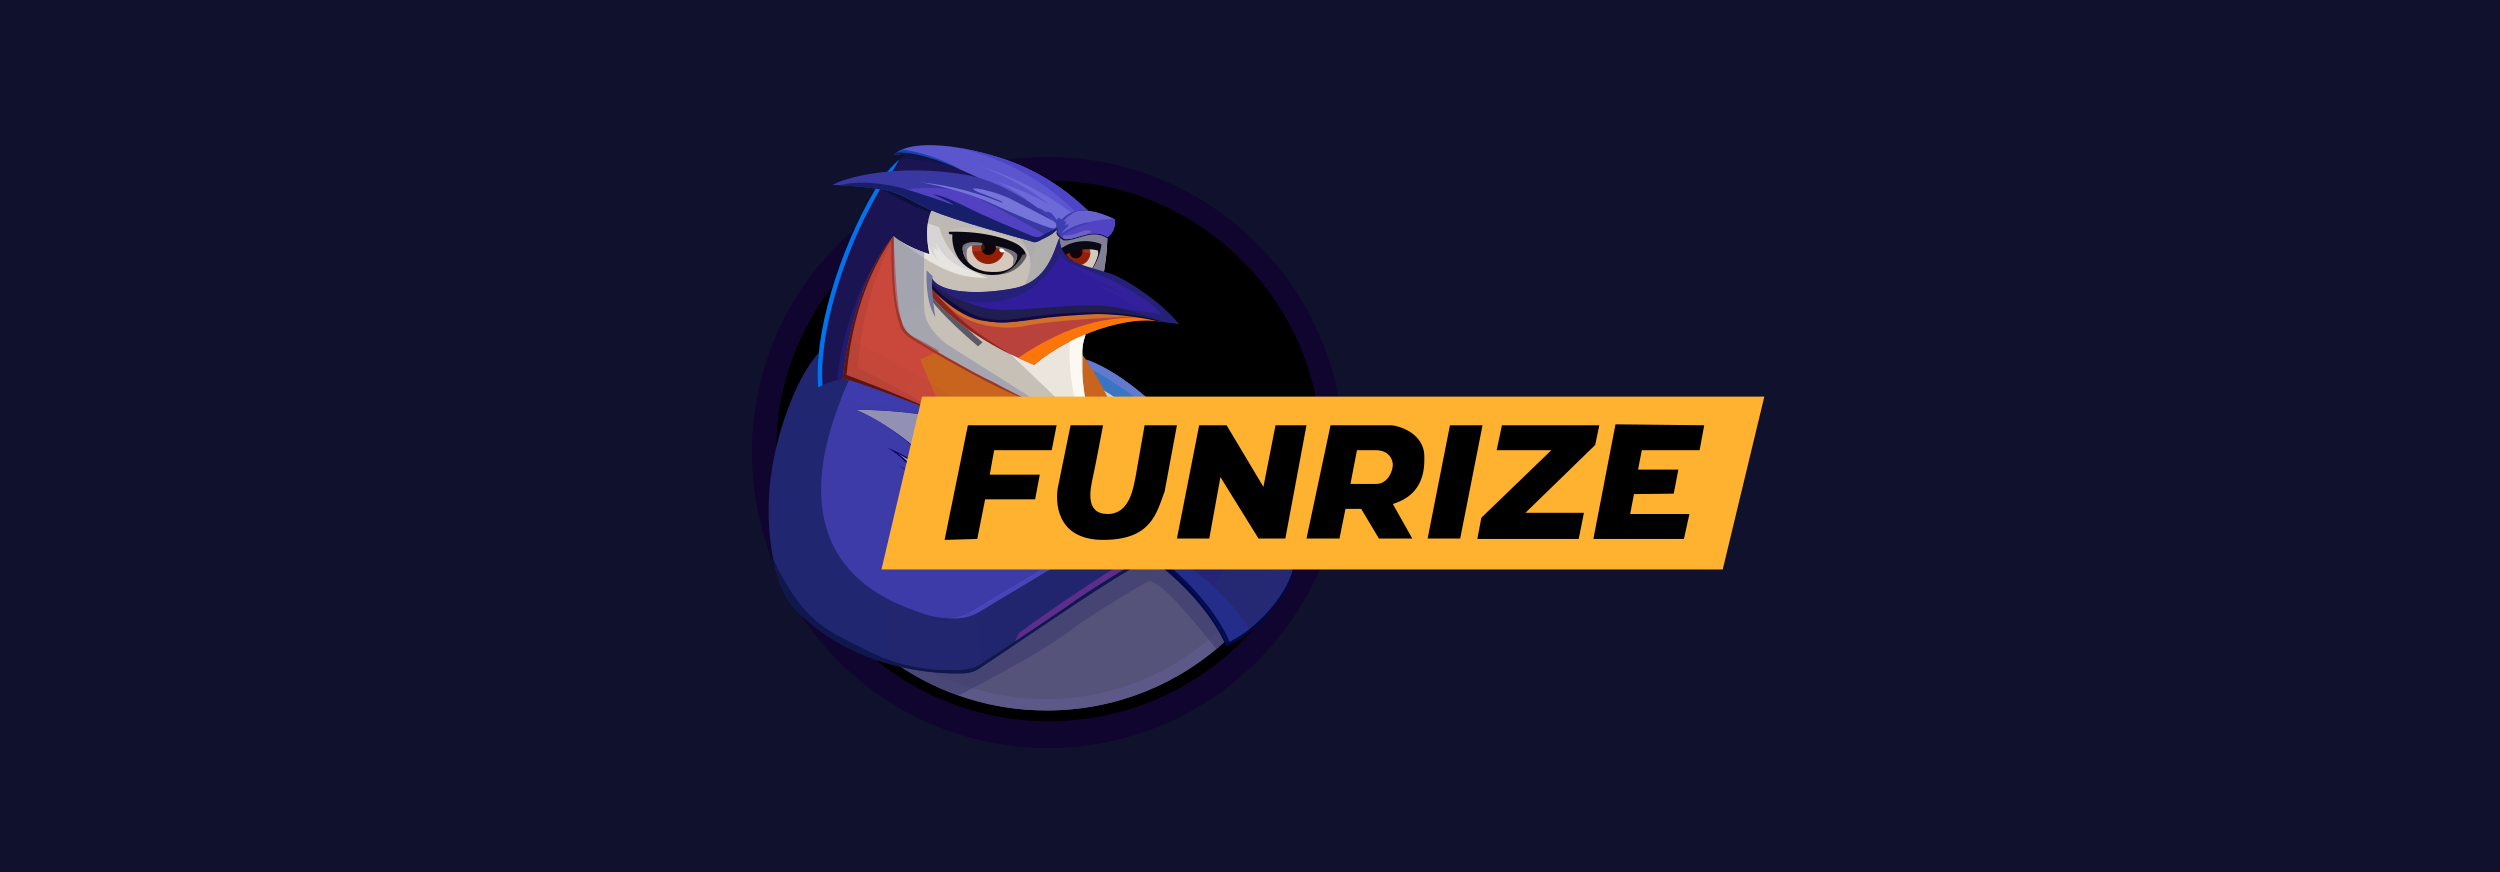 <?xml version="1.0" encoding="UTF-8"?> <svg xmlns="http://www.w3.org/2000/svg" width="768" height="268" viewBox="0 0 768 268" fill="none"><rect width="768" height="268" fill="#10112D"></rect><path d="M321.897 229.794C372.089 229.794 412.778 189.146 412.778 139.003C412.778 88.861 372.089 48.212 321.897 48.212C271.705 48.212 231.016 88.861 231.016 139.003C231.016 189.146 271.705 229.794 321.897 229.794Z" fill="#10052E"></path><path d="M322.147 221.573C368.379 221.573 405.857 184.389 405.857 138.522C405.857 92.654 368.379 55.471 322.147 55.471C275.916 55.471 238.437 92.654 238.437 138.522C238.437 184.389 275.916 221.573 322.147 221.573Z" fill="#000001"></path><path d="M360.087 161.317L270.472 200.238C284.385 211.494 302.151 218.254 321.541 218.254C347.458 218.254 370.504 206.178 385.255 187.413L360.087 161.317Z" fill="url(#paint0_linear_2436_308)"></path><path d="M375.017 193.21C360.979 206.588 342.089 214.776 321.326 214.776C308.466 214.776 296.336 211.636 285.616 206.071L276.038 204.341C288.987 213.117 304.649 218.254 321.523 218.254C342.892 218.254 362.316 210.031 376.729 196.6C376.301 195.387 375.552 194.067 375.017 193.21Z" fill="#5C5989"></path><path opacity="0.58" d="M380.885 193.21L354.129 163.119L276.038 204.341C279.676 207.391 290.414 212.492 294.374 213.616C299.743 211.119 310.713 204.947 312.943 203.734C315.547 202.325 323.824 197.491 329.656 193.067C335.489 188.662 351.061 179.458 352.114 178.905C353.166 178.352 353.594 178.637 354.343 178.905C359.32 181.348 368.381 192.925 373.643 199.31C374.874 198.276 380.867 193.21 380.867 193.21H380.885Z" fill="url(#paint1_linear_2436_308)"></path><path d="M335.56 116.92L340.288 138.466L264.371 113.227L258.879 127.747L295.979 174.89L378.281 155.056L356.983 129.459L335.56 116.92Z" fill="url(#paint2_linear_2436_308)"></path><path d="M340.234 132.135C343.124 133.937 347.387 136.256 354.985 150.419L370.629 151.899L356.965 130.708L334.687 115.957L340.234 132.118V132.135Z" fill="url(#paint3_linear_2436_308)"></path><path d="M355.271 171.537C354.236 171.591 353.398 171.394 350.651 172.964C340.127 178.583 325.429 188.893 302.115 204.482C299.226 206.284 298.958 206.997 292.644 206.873C286.33 206.748 263.605 205.642 245.554 188.447C239.507 183.167 235.511 170.021 236.207 153.093C236.902 136.166 244.251 116.384 251.475 108.393L251.351 118.703C251.351 118.703 255.364 116.241 258.86 116.348C262.356 116.456 292.644 127.283 305.237 133.526C305.237 133.526 292.822 126.177 262.82 125.856C262.82 125.856 278.41 131.903 287.614 145.637C287.614 145.637 275.77 138.485 272.666 137.646C272.666 137.646 277.821 140.357 280.907 145.762C280.907 145.762 286.9 149.633 289.986 151.952C293.072 154.271 300.421 158.462 301.509 158.516C302.597 158.569 314.138 156.054 316.599 156.286C319.061 156.518 332.831 154.859 355.235 171.573L355.271 171.537Z" fill="url(#paint4_linear_2436_308)"></path><path d="M316.475 159.426L302.384 161.834L265.549 138.824L272.577 133.24L316.475 159.426Z" fill="#ABA9C3"></path><path d="M317.83 155.788C315.511 155.663 309.518 156.448 303.15 157.625C301.83 157.91 301.242 157.732 299.172 156.697C297.103 155.663 281.656 145.567 281.442 145.228C279.48 141.981 276.965 140.073 275.877 139.359L288.72 146.762C288.72 146.762 281.442 132.439 259.609 125.411L277.322 149.009L302.383 162.851L317.848 155.77L317.83 155.788Z" fill="#0D0160"></path><path d="M283.601 188.537C274.753 185.362 235.083 173.946 260.751 117.01C260.787 116.938 260.805 116.885 260.84 116.813C259.163 116.35 257.826 116.064 256.952 116.011C256.898 116.118 256.862 116.207 256.809 116.296C231.123 173.233 270.811 184.649 279.659 187.824C281.71 188.555 283.583 188.93 285.242 189.054C284.706 188.912 284.154 188.733 283.583 188.519L283.601 188.537Z" fill="url(#paint5_radial_2436_308)"></path><path d="M314.869 162.69C314.869 162.69 327.177 160.799 327.141 157.392C321.362 156.055 317.777 156.358 316.617 156.251C314.156 156.037 302.615 158.552 301.527 158.48C300.439 158.409 293.09 154.235 290.004 151.916C286.918 149.597 280.925 145.727 280.925 145.727C277.839 140.322 272.684 137.611 272.684 137.611C275.77 138.449 287.632 145.602 287.632 145.602C278.428 131.885 262.838 125.82 262.838 125.82C285.349 126.07 297.96 130.262 302.865 132.331C290.771 126.73 266.37 117.044 260.912 116.706C260.858 116.813 260.822 116.902 260.769 116.991C235.083 173.928 274.771 185.343 283.618 188.518C292.466 191.693 297.621 188.18 299.761 186.806C301.902 185.433 337.63 164.135 337.63 164.135V163.564C332.582 162.405 324.591 161.352 314.869 162.672V162.69Z" fill="url(#paint6_linear_2436_308)"></path><path d="M292.662 129.103C292.965 128.853 293.161 128.515 293.268 128.122C280.818 122.86 265.121 116.956 260.894 116.688C260.84 116.796 260.804 116.885 260.751 116.974C259.859 118.936 259.056 120.845 258.325 122.7C266.602 123.645 279.266 125.411 286.24 127.765C288.613 128.176 290.753 128.622 292.662 129.068V129.103Z" fill="url(#paint7_linear_2436_308)"></path><path d="M397.349 174.107C396.582 179.779 388.769 191.89 376.907 197.634C371.752 184.149 348.475 158.481 316.617 156.234C325.465 145.585 365.402 146.352 378.281 155.038C391.159 163.707 397.349 174.107 397.349 174.107Z" fill="url(#paint8_linear_2436_308)"></path><path d="M333.509 110.391C348.618 115.635 363.69 133.579 371.663 140.536C371.663 140.536 373.037 143.889 374.321 145.174C375.605 146.458 388.234 160.371 397.331 174.106L366.812 150.578C366.598 145.067 352.595 127.818 338.95 119.827L333.509 110.373V110.391Z" fill="url(#paint9_linear_2436_308)"></path><path d="M372.287 185.701C372.287 187.217 372.502 188.68 372.876 190.071C374.464 192.479 375.712 194.762 376.568 196.796C376.782 197.028 377.014 197.26 377.228 197.492C388.894 191.677 396.582 179.743 397.349 174.125C397.349 174.125 396.439 172.609 394.62 170.254C392.818 169.576 390.856 169.202 388.805 169.202C379.69 169.202 372.287 176.604 372.287 185.719V185.701Z" fill="url(#paint10_linear_2436_308)"></path><path d="M316.653 156.215C316.653 156.215 316.635 156.233 316.617 156.251C348.475 158.481 371.752 184.166 376.907 197.651C379.405 196.438 381.723 194.94 383.828 193.281C375.98 179.885 350.205 158.017 316.653 156.215Z" fill="url(#paint11_linear_2436_308)"></path><path d="M328.782 154.698C332.385 153.075 362.958 147.92 388.733 162.172C388.733 162.172 393.692 167.952 396.546 172.982C393.282 174.016 386.075 172.036 376.283 168.005C366.49 163.974 338.842 154.52 328.8 154.698H328.782Z" fill="url(#paint12_linear_2436_308)"></path><path d="M338.771 125.286C338.771 125.286 346.37 127.783 351.828 134.044C351.828 134.044 345.425 124.465 338.004 120.22L338.771 125.286Z" fill="#B9C3C4"></path><path d="M332.261 108.84C333.884 110.124 346.263 129.299 348.921 148.403H346.495C346.495 148.403 329.549 136.987 296.408 128.621C296.408 128.621 302.633 130.334 305.808 133.865C305.808 133.865 264.104 116.706 258.878 116.313C258.878 116.313 261.286 88.059 274.504 72.523C274.504 72.523 275.271 88.487 275.699 91.163C276.127 93.838 276.127 101.562 281.014 103.702C285.902 105.843 297.995 113.709 306.771 118.293C319.971 125.179 334.686 132.117 334.686 132.117C334.686 132.117 331.083 112.8 332.243 108.84H332.261Z" fill="url(#paint13_linear_2436_308)"></path><path d="M251.368 119.06C249.817 103.346 257.611 77.178 268.831 58.289C278.303 42.324 286.454 45.749 288.702 47.069C289.701 47.64 330.851 66.779 330.851 66.779L324.608 74.128L287.578 61.624C287.578 61.624 283.583 66.547 285.58 78.106C285.58 78.106 278.071 76.483 274.521 72.523C274.521 72.523 262.285 89.807 258.896 116.313C258.896 116.313 254.989 117.009 251.386 119.06H251.368Z" fill="url(#paint14_linear_2436_308)"></path><path d="M265.549 67.047C265.549 67.047 268.581 61.143 270.205 58.396C271.453 56.291 272.684 54.525 273.879 53.027L276.234 49.067C273.933 50.975 271.435 53.883 268.831 58.271C257.629 77.178 249.835 103.328 251.369 119.043C251.797 118.793 252.243 118.561 252.688 118.347C251.654 104.898 257.112 84.313 265.567 67.011L265.549 67.047Z" fill="#0073EE"></path><path d="M258.878 116.313C260.769 101.49 265.424 89.557 269.17 81.923L269.562 80.032C263.73 87.274 257.933 105.361 257.237 116.705C258.236 116.438 258.878 116.313 258.878 116.313Z" fill="#221A6E"></path><path d="M274.646 47.622C277.607 44.126 288.47 42.877 305.986 48.086C323.503 53.294 333.046 63.801 334.704 65.156L323.877 69.794L307.324 58.2C307.324 58.2 284.814 45.178 274.646 47.622Z" fill="#5B55CE"></path><path d="M330.62 66.44C326.624 63.372 316.493 55.773 300.154 50.725C310.303 54.31 317.741 59.216 322.468 62.89C318.562 60.625 313.103 57.985 305.933 55.666C317.313 61.106 323.806 68.669 325.697 70.364L327.944 67.51C327.944 67.51 327.998 67.546 328.015 67.564L330.637 66.44H330.62Z" fill="#6C69D8"></path><path d="M300.76 47.158C318.347 52.688 328.657 63.301 331.797 66.404L334.704 65.156C333.028 63.8 323.502 53.312 305.986 48.086C301.777 46.837 297.942 45.963 294.517 45.392C296.497 45.892 298.584 46.48 300.76 47.158Z" fill="#4D45C7"></path><path d="M277.126 45.928C276.02 46.392 275.199 46.98 274.646 47.623C279.623 46.427 287.543 48.925 294.339 51.796C294.945 52.046 295.355 52.224 295.534 52.314C295.552 52.314 295.587 52.332 295.605 52.349C287.971 47.944 281.139 46.445 277.126 45.928Z" fill="#1844AD"></path><path d="M294.892 52.028C284.082 47.247 278.267 46.623 275.36 46.926C275.092 47.14 274.843 47.372 274.646 47.604C275.841 47.319 277.215 47.247 278.695 47.337C278.035 47.711 277.34 48.175 276.626 48.728C284.225 48.728 291.538 51.011 294.892 52.01V52.028Z" fill="#0F1449"></path><path d="M340.18 72.827C340.18 75.396 339.859 87.186 333.616 102.33C331.422 109.286 331.743 112.8 334.936 132.403C334.936 132.403 310.428 120.417 305.344 117.527C299.351 114.691 281.924 104.774 279.605 102.901C277.286 101.028 277.215 99.672 276.769 98.174C276.269 96.515 274.272 93.465 274.521 72.542C274.521 72.542 277.536 75.556 285.58 78.125C285.58 78.125 283.511 70.526 286.151 64.604C286.151 64.604 296.069 67.173 302.383 69.563C309.34 71.489 316.689 74.522 318.294 74.325C319.899 74.129 323.574 70.776 325.375 71.935C327.177 73.094 325.768 73.487 328.14 73.344C330.512 73.202 336.702 70.062 340.18 72.827Z" fill="url(#paint15_linear_2436_308)"></path><path d="M311.73 72.184C311.73 72.184 320.363 77.143 314.566 87.899C314.566 87.899 322.682 88.023 323.966 84.171C325.251 80.318 326.927 72.701 323.966 70.061C321.005 67.421 311.73 72.184 311.73 72.184Z" fill="url(#paint16_linear_2436_308)"></path><path d="M328.14 73.344C325.946 73.469 326.963 73.148 325.75 72.202C325.322 73.326 325.072 74.557 325.072 75.841C325.072 81.478 329.638 86.026 335.257 86.026C336.488 86.026 337.665 85.812 338.753 85.402C340.055 78.891 340.162 74.307 340.162 72.826C336.684 70.062 330.495 73.219 328.122 73.344H328.14Z" fill="url(#paint17_linear_2436_308)"></path><path d="M308.68 107.127L332.563 129.978V95.927L308.68 107.127Z" fill="#EAE6DD"></path><path d="M276.162 73.79C291.253 85.402 297.05 85.117 303.596 85.438C290.931 80.978 288.506 69.794 288.506 69.794C288.506 69.794 287.096 69.277 285.045 68.582C284.332 73.451 285.58 78.107 285.58 78.107C280.818 76.591 277.821 74.914 276.18 73.79H276.162Z" fill="#E7E5E0"></path><path d="M313.942 75.181C314.691 75.662 317.188 79.462 316.51 82.013C317.081 80.692 317.812 77.179 318.187 74.307C316.403 74.378 309.215 71.435 302.365 69.544C296.051 67.154 286.133 64.585 286.133 64.585C284.617 67.992 284.653 71.97 284.956 74.717C286.454 78.695 288.22 80.14 288.22 80.14C287.097 78.695 286.508 75.537 286.508 75.537C286.793 76.536 288.22 77.054 288.22 77.054C287.667 76.019 287.418 74.485 287.418 74.485C291.699 83.011 300.457 83.529 300.457 83.529C293.589 81.816 292.341 73.54 291.788 70.686C301.67 67.921 311.552 73.7 313.924 75.181H313.942Z" fill="url(#paint18_linear_2436_308)"></path><path d="M356.27 98.798C348.796 95.873 330.673 95.284 317.795 97.763C312.479 98.798 308.698 99.476 304.31 98.798C299.922 98.12 294.428 95.623 286.276 88.577V91.146C286.276 91.146 295.034 102.829 317.705 112.105C329.3 102.151 347.422 96.907 356.27 98.798Z" fill="url(#paint19_linear_2436_308)"></path><path d="M312.765 109.946C314.334 110.677 315.975 111.391 317.705 112.104C329.3 102.151 347.422 96.907 356.27 98.798C355.021 98.316 353.469 97.888 351.703 97.531C340.501 97.335 328.818 99.119 312.765 109.946Z" fill="url(#paint20_linear_2436_308)"></path><path d="M317.795 97.763C312.479 98.798 308.698 99.476 304.31 98.798C299.922 98.12 294.428 95.623 286.276 88.577V88.827C287.311 90.111 289.077 92.18 292.805 95.409C297.977 99.904 308.002 101.67 315.404 100.047C321.879 98.62 337.969 97.656 349.474 97.139C340.608 95.766 327.676 95.855 317.812 97.763H317.795Z" fill="#D0702A"></path><path d="M317.795 97.762C330.263 95.354 348.386 96.103 356.27 98.797C358.481 99.028 360.015 99.1 362.102 99.564C357.126 93.124 345.853 85.847 341.661 84.259C338.753 83.046 325.233 82.315 325.482 72.933C323.859 76.536 322.076 86.489 311.427 88.558C300.778 90.627 288.577 90.11 286.258 85.383V88.558C294.41 95.604 299.922 98.083 304.292 98.779C308.662 99.475 312.443 98.779 317.777 97.744L317.795 97.762Z" fill="url(#paint21_linear_2436_308)"></path><path d="M317.795 97.763C330.263 95.355 348.386 96.104 356.27 98.797C356.894 98.868 357.465 98.922 358.018 98.975C345.656 94.356 340.591 93.143 326.339 94.141C309.857 95.301 306.058 95.872 299.743 93.82C294.214 92.019 290.664 90.61 286.276 86.668V88.594C294.428 95.64 299.939 98.119 304.31 98.815C308.68 99.511 312.461 98.815 317.795 97.78V97.763Z" fill="#201D51"></path><path opacity="0.63" d="M357.572 97.032C357.572 97.032 354.396 96.193 351.703 96.407C349.67 94.463 338.379 87.935 333.937 86.187C329.496 84.439 342.107 89.183 344.069 90.147C346.031 91.11 343.801 89.183 340.18 87.542C336.559 85.901 326.249 80.532 325.678 78.392C325.678 78.392 327.105 79.765 331.065 81.317C338.04 84.046 354.842 92.323 357.554 97.032H357.572Z" fill="url(#paint22_radial_2436_308)"></path><path d="M269.901 57.968C269.901 57.968 271.881 58.664 275.663 60.715C279.444 62.767 282.709 64.443 285.848 65.174C285.848 65.174 285.634 63.89 289.879 64.622C289.879 64.622 275.788 58.396 269.919 57.968H269.901Z" fill="#0A0F3C"></path><path d="M255.739 56.844C259.217 54.651 275.324 50.084 296.568 53.687C311.516 56.256 324.965 68.885 324.965 68.885C324.965 68.885 326.16 70.918 320.22 73.451C317.884 74.824 317.884 74.45 316.153 73.933C314.423 73.415 292.769 67.6 286.133 64.586C279.498 61.571 277.054 59.377 271.899 58.396C266.744 57.415 258.236 56.791 255.739 56.844Z" fill="url(#paint23_linear_2436_308)"></path><path d="M276.109 58.467C275.235 58.592 274.628 58.752 274.254 58.966C277.982 60.108 280.604 62.052 286.151 64.585C292.787 67.617 314.441 73.415 316.171 73.932C317.902 74.449 317.902 74.824 320.238 73.45C320.542 73.325 320.827 73.183 321.112 73.058L321.594 72.433C321.594 72.433 305.166 62.766 300.278 60.839C295.391 58.913 290.557 56.451 276.127 58.449L276.109 58.467Z" fill="#5242C2"></path><path d="M324.965 69.937C324.395 70.204 320.595 72.006 319.846 72.523C319.025 73.076 317.706 72.773 317.135 72.523C316.564 72.273 304.988 67.546 299.351 64.799C293.714 62.053 290.254 60.251 286.383 59.609C286.383 59.609 292.145 62.053 292.947 62.998C292.947 62.998 280.747 58.61 275.592 57.415C271.721 56.559 264.64 55.31 258.414 56.808L258.753 56.933C262.446 57.147 268.064 57.682 271.864 58.396C277.019 59.359 279.462 61.553 286.098 64.585C292.733 67.618 314.388 73.415 316.118 73.932C317.848 74.45 317.848 74.824 320.185 73.451C323.52 72.041 324.609 70.775 324.912 69.937H324.965Z" fill="#171E6A"></path><path d="M325.732 68.225C326.678 66.887 330.299 61.375 342.481 67.511C342.481 67.511 343.034 71.15 340.127 73.219C337.969 71.667 335.257 71.935 333.563 72.363C331.868 72.791 327.516 74.45 326.463 73.701C325.411 72.951 324.448 72.184 324.555 71.489C324.662 70.793 325.126 69.099 325.732 68.225Z" fill="#15105E"></path><path d="M326.035 68.064C326.963 66.78 330.513 61.518 342.499 67.368C342.499 67.368 343.052 70.847 340.198 72.826C338.076 71.346 335.418 71.614 333.741 72.006C332.064 72.398 327.801 74.004 326.767 73.29C325.732 72.577 324.787 71.845 324.894 71.185C325.001 70.525 325.447 68.902 326.053 68.064H326.035Z" fill="#6861D0"></path><path d="M314.334 76.555C314.602 76.947 315.601 77.999 315.351 78.713C315.101 79.427 312.747 84.225 306.183 84.403L314.334 76.555Z" fill="#615E61"></path><path d="M314.941 78C314.816 76.198 312.372 74.914 311.552 74.522C310.731 74.129 303.596 70.847 291.485 71.204V71.614C291.485 71.793 291.609 71.935 291.788 71.953L292.555 72.042C292.359 74.843 293.126 82.121 302.062 84.154C309.251 85.795 312.818 80.89 314.013 78.482C314.298 77.893 314.958 78.428 314.958 78H314.941Z" fill="#0A0913"></path><path d="M312.55 78.41C312.764 77.108 311.712 75.681 306.557 74.521C301.402 73.362 296.586 73.076 295.89 75.181C295.195 77.286 296.711 82.263 302.615 83.368C309.215 84.207 312.069 82.191 312.532 78.41H312.55Z" fill="url(#paint24_radial_2436_308)"></path><path d="M299.262 73.736C298.816 74.467 298.566 75.305 298.566 76.215C298.566 78.926 300.814 81.12 303.578 81.12C306.343 81.12 308.591 78.926 308.591 76.215C308.591 75.823 308.537 75.448 308.448 75.091C307.931 74.948 307.36 74.806 306.718 74.663C303.971 74.057 301.313 73.682 299.244 73.736H299.262Z" fill="#912A06"></path><path d="M299.493 73.611C299.083 74.324 298.833 75.145 298.833 76.019C298.833 78.641 300.956 80.764 303.578 80.764C306.2 80.764 308.323 78.641 308.323 76.019C308.323 75.644 308.269 75.27 308.198 74.931C307.699 74.788 307.163 74.645 306.557 74.52C303.953 73.932 301.438 73.575 299.493 73.629V73.611Z" fill="url(#paint25_linear_2436_308)"></path><path d="M306.557 74.521C301.402 73.362 296.586 73.076 295.89 75.181C295.48 76.448 295.855 78.713 297.478 80.586C296.889 79.159 296.8 77.75 297.05 76.858C297.639 74.753 301.777 75.038 306.2 76.198C310.624 77.357 311.534 78.784 311.338 80.086C311.266 80.711 311.141 81.299 310.945 81.835C311.837 80.978 312.336 79.819 312.515 78.428C312.729 77.125 311.676 75.698 306.521 74.539L306.557 74.521Z" fill="#766F7D"></path><path d="M305.933 76.073C305.933 75.27 305.505 74.556 304.863 74.164C304.292 74.057 303.721 73.968 303.168 73.879C302.169 74.111 301.42 75.002 301.42 76.073C301.42 77.321 302.437 78.32 303.667 78.32C304.898 78.32 305.915 77.303 305.915 76.073H305.933Z" fill="#0F0409"></path><path d="M335.56 82.548C337.184 80.193 338.075 77.518 338.361 75.056C336.755 74.111 330.298 72.898 325.678 76.572C327.498 79.765 331.725 81.495 335.56 82.566V82.548Z" fill="#090815"></path><path d="M327.106 77.625C328.996 80.157 332.35 81.602 335.436 82.548C336.292 81.192 336.916 79.729 337.344 78.267C337.362 77.749 337.344 77.25 337.291 76.768C335.828 76.305 330.852 75.002 327.124 77.625H327.106Z" fill="url(#paint26_radial_2436_308)"></path><path d="M327.106 77.678C328.336 79.301 330.245 80.478 332.225 81.37C333.866 80.871 334.972 79.373 334.972 77.571C334.972 77.072 334.865 76.59 334.704 76.162C332.475 75.876 329.549 75.983 327.106 77.678Z" fill="#912A06"></path><path d="M327.106 77.624C328.283 79.212 330.049 80.371 331.957 81.245C333.545 80.746 334.704 79.265 334.704 77.517C334.704 77.036 334.597 76.572 334.437 76.144C332.296 75.876 329.46 75.966 327.106 77.624Z" fill="url(#paint27_linear_2436_308)"></path><path d="M330.549 79.367C331.629 79.367 332.505 78.491 332.505 77.41C332.505 76.33 331.629 75.454 330.549 75.454C329.469 75.454 328.593 76.33 328.593 77.41C328.593 78.491 329.469 79.367 330.549 79.367Z" fill="#0F0409"></path><path d="M336.202 76.911C336.167 77.839 335.311 77.714 334.615 77.714C333.919 77.714 332.796 77.464 332.796 77.036C332.796 76.608 333.919 76.109 334.615 76.109C335.311 76.109 336.238 76.109 336.202 76.911Z" fill="url(#paint28_linear_2436_308)"></path><path d="M308.68 77.197C308.68 77.536 308.055 77.536 307.716 77.536C307.378 77.536 306.985 77.054 306.985 76.715C306.985 76.376 307.378 76.323 307.716 76.323C308.055 76.323 308.68 76.876 308.68 77.197Z" fill="url(#paint29_linear_2436_308)"></path><path d="M302.508 76.002C302.508 77.197 301.563 77.197 300.403 77.197C299.244 77.197 296.515 77.197 296.515 76.109C296.515 74.789 299.244 74.789 300.403 74.789C301.563 74.789 302.508 74.718 302.508 75.984V76.002Z" fill="url(#paint30_linear_2436_308)"></path><path d="M310.731 108.982C299.494 102.168 294.677 98.512 286.258 88.826V91.163C286.258 91.163 293.215 100.42 310.731 109V108.982Z" fill="#8E261A"></path><path d="M286.276 91.163V89.557L285.045 90.699C285.795 92.108 289.986 97.566 300.457 106.396L301.812 105.165C300.154 103.792 298.62 102.382 297.193 100.991C289.523 95.497 286.258 91.163 286.258 91.163H286.276Z" fill="url(#paint31_linear_2436_308)"></path><path d="M333.491 102.686C331.868 103.346 330.263 104.077 328.675 104.88C328.176 111.48 329.121 120.648 332.314 131.119C333.937 131.921 334.918 132.403 334.918 132.403C331.779 113.121 331.422 109.411 333.491 102.686Z" fill="#FBF9F1"></path><path d="M289.772 127.408L282.709 110.391L288.631 107.841C285.491 106.004 282.78 104.487 281.014 103.702C276.127 101.562 276.127 93.821 275.699 91.163C275.271 88.505 274.504 72.523 274.504 72.523C261.286 88.059 258.878 116.313 258.878 116.313C261.928 116.545 277.411 122.485 289.79 127.39L289.772 127.408Z" fill="url(#paint32_linear_2436_308)"></path><path opacity="0.39" d="M296.408 128.621C297.228 128.836 298.031 129.032 298.834 129.246C298.959 129.281 299.066 129.299 299.19 129.335C299.957 129.531 300.724 129.745 301.474 129.941C301.598 129.977 301.705 130.013 301.83 130.048C302.597 130.262 303.346 130.477 304.096 130.691C304.149 130.691 304.185 130.726 304.238 130.726C305.023 130.958 305.808 131.172 306.575 131.404C300.278 127.016 285.902 117.223 273.523 110.552C268.011 107.573 263.855 105.647 260.769 104.398C260.769 104.398 260.769 104.398 260.769 104.416C260.68 104.809 260.608 105.201 260.519 105.594C260.519 105.629 260.519 105.647 260.501 105.683C260.466 105.843 260.43 106.004 260.412 106.164C260.412 106.218 260.394 106.289 260.376 106.343C260.341 106.503 260.323 106.646 260.287 106.806C260.287 106.86 260.269 106.931 260.252 106.985C260.216 107.145 260.198 107.288 260.162 107.449C260.162 107.502 260.162 107.538 260.145 107.591C260.02 108.305 259.895 109 259.788 109.643C259.788 109.678 259.788 109.714 259.788 109.732C259.77 109.874 259.734 110.017 259.716 110.16C259.716 110.196 259.716 110.231 259.699 110.267C259.681 110.41 259.663 110.552 259.627 110.677C259.627 110.713 259.627 110.749 259.627 110.766C259.538 111.391 259.449 111.961 259.378 112.479V112.514C259.378 112.639 259.342 112.746 259.324 112.853C259.324 112.889 259.324 112.907 259.324 112.942C259.324 113.05 259.288 113.157 259.288 113.264C259.288 113.281 259.288 113.317 259.288 113.335C259.288 113.442 259.253 113.549 259.253 113.656C259.253 113.656 259.253 113.656 259.253 113.674C259.217 114.013 259.164 114.316 259.146 114.601C259.146 114.601 259.146 114.619 259.146 114.637C259.146 114.708 259.146 114.78 259.128 114.851C259.128 114.869 259.128 114.905 259.128 114.922C259.128 114.976 259.128 115.047 259.11 115.101C259.11 115.136 259.11 115.172 259.11 115.19C259.11 115.243 259.11 115.297 259.11 115.351C259.11 115.368 259.11 115.386 259.11 115.404C259.092 115.565 259.074 115.707 259.057 115.832C259.057 115.85 259.057 115.886 259.057 115.903C259.057 115.921 259.057 115.957 259.057 115.975C259.057 115.993 259.057 116.028 259.057 116.046C259.057 116.064 259.057 116.082 259.057 116.1C259.057 116.118 259.057 116.135 259.057 116.153C259.057 116.153 259.057 116.153 259.057 116.171C259.057 116.189 259.057 116.207 259.057 116.225V116.242C264.283 116.635 305.986 133.794 305.986 133.794C302.811 130.262 296.586 128.55 296.586 128.55L296.408 128.621Z" fill="url(#paint33_linear_2436_308)"></path><path d="M317.331 155.502C317.081 155.752 316.849 156.002 316.635 156.252C348.493 158.481 371.77 184.167 376.925 197.652C377.211 197.509 377.496 197.367 377.763 197.224C372.02 183.382 348.885 158.321 317.331 155.502Z" fill="#050B51"></path><path opacity="0.5" d="M291.003 105.843C288.595 104.131 284.296 100.082 283.957 95.283C283.672 91.341 283.85 81.103 283.922 77.553C277.108 75.127 274.503 72.523 274.503 72.523C274.254 93.464 276.251 96.496 276.751 98.155C277.197 99.653 277.268 101.027 279.587 102.882C281.906 104.737 299.351 114.672 305.326 117.509C308.18 119.132 317.206 123.645 324.537 127.266C312.176 118.989 293.09 107.306 291.003 105.825V105.843Z" fill="url(#paint34_linear_2436_308)"></path><path d="M279.587 102.9C277.268 101.027 277.197 99.671 276.751 98.173C276.252 96.514 274.254 93.464 274.503 72.541C274.503 72.541 274.236 72.915 273.772 73.629C273.719 92.162 275.574 97.031 276.055 98.619C276.501 100.117 276.573 101.491 278.891 103.346C281.21 105.201 298.655 115.136 304.631 117.972C307.485 119.595 317.188 123.662 324.519 127.301C317.188 123.68 308.18 119.167 305.308 117.544C299.315 114.708 281.888 104.791 279.569 102.918L279.587 102.9Z" fill="#9E352B"></path><path d="M355.271 171.538C354.843 171.217 354.415 170.914 354.004 170.61C352.096 171.145 351.043 171.591 349.688 172.287C347.761 173.25 333.777 181.955 329.977 184.72C326.178 187.484 304.542 201.843 301.188 204.109C297.835 206.356 291.342 205.839 291.342 205.839C291.342 205.839 279.177 206.41 266.798 200.042C254.419 193.674 247.355 192.176 237.616 171.966V172.002C239.221 179.618 242.058 185.38 245.589 188.465C263.623 205.661 286.365 206.749 292.68 206.891C298.994 207.016 299.244 206.321 302.151 204.501C325.465 188.911 340.145 178.601 350.687 172.983C353.433 171.413 354.272 171.627 355.306 171.556L355.271 171.538Z" fill="#0F174D"></path><path d="M302.312 92.858C319.257 93.072 325.696 78.231 325.696 78.231C327.569 81.264 328.979 80.675 341.161 85.901C353.79 92.216 354.557 94.41 357.001 96.782C354.022 95.783 349.581 95.569 347.708 95.516C350.758 96.336 354.004 97.478 358.018 98.976C359.391 99.101 360.604 99.244 362.102 99.583C357.126 93.143 346.816 86.365 342.053 84.492C335.578 81.638 325.589 81.728 325.5 72.969C323.877 76.573 322.093 86.526 311.445 88.595C300.796 90.664 288.595 90.147 286.276 85.42V86.668C289.737 89.772 292.662 91.306 296.461 92.698C298.245 92.787 300.189 92.84 302.312 92.876V92.858Z" fill="#252078"></path><path d="M376.907 197.651C371.77 184.22 348.51 158.177 316.617 156.251C316.314 156.661 316.1 156.964 315.886 157.339C348.029 159.569 371.52 185.254 376.711 198.739C388.662 192.978 396.546 180.884 397.331 175.212C397.331 175.212 397.277 175.123 397.17 174.962C395.815 180.92 388.198 192.175 376.889 197.651H376.907Z" fill="#000948"></path><path d="M276.109 143.087C276.109 143.087 282.637 146.119 284.439 147.279L283.904 147.671L276.109 143.105V143.087Z" fill="#0D0160"></path><path d="M329.96 184.702C333.759 181.937 347.743 173.232 349.67 172.269C349.83 172.18 349.991 172.108 350.151 172.037C350.633 170.681 351.097 170.057 348.724 170.86C345.746 171.859 322.379 187.484 313.05 194.441L311.801 197.009C319.097 192.14 327.712 186.36 329.977 184.719L329.96 184.702Z" fill="url(#paint35_linear_2436_308)"></path><path d="M371.681 140.537C365.277 134.972 354.343 122.343 342.464 114.833L338.753 114.548C348.386 120.167 363.422 134.294 374.053 144.853C372.858 143.409 371.681 140.537 371.681 140.537Z" fill="#3B71C2"></path><path d="M334.579 112.228L335.346 113.566C341.786 116.438 357.037 128.068 365.884 135.024C357.482 126.73 345.585 114.619 333.634 110.427L334.597 112.228H334.579Z" fill="#6179CE"></path><path d="M344.64 123.662C356.234 132.402 366.633 145.852 366.829 150.596L366.954 150.686L375.98 154.182C375.98 154.182 361.835 131.778 344.64 123.662Z" fill="url(#paint36_linear_2436_308)"></path><path d="M357.09 98.886C353.416 97.53 345.175 95.925 335.828 95.943C323.253 95.978 311.605 98.137 310.071 98.19C308.537 98.244 306.414 98.618 301.634 97.602C300.921 97.441 293.054 94.837 286.133 87.399V88.701C286.133 88.701 293.607 96.96 301.277 98.404C308.947 99.849 316.599 98.19 321.826 97.566C327.052 96.942 336.577 96.478 336.577 96.478C336.577 96.478 345.442 96.353 355.217 98.6L357.126 98.886H357.09Z" fill="#120741"></path><path d="M286.562 84.884L284.671 83.047C284.671 83.047 283.975 92.216 287.329 97.442C287.329 97.442 285.705 87.275 286.562 84.884Z" fill="url(#paint37_linear_2436_308)"></path><path d="M325.768 72.558C326.053 72.79 326.392 73.04 326.749 73.272C327.783 73.985 332.047 72.38 333.723 71.988C335.4 71.595 338.058 71.328 340.18 72.808C343.034 70.828 342.481 67.35 342.481 67.35C342.41 67.314 342.339 67.279 342.249 67.243C336.595 67.475 330.548 68.367 325.786 72.523C325.786 72.523 325.786 72.523 325.768 72.541V72.558Z" fill="#5243C2"></path><path d="M289.772 127.408C275.217 120.648 260.038 115.207 260.038 115.207C262.356 90.663 270.918 77.909 273.754 73.539C273.701 73.575 273.647 73.611 273.576 73.646C261.161 89.379 258.86 116.331 258.86 116.331C261.911 116.563 284.243 125.232 289.772 127.408Z" fill="#500E0C"></path><path d="M364.938 150.222C364.938 150.222 372.287 152.202 377.674 155.145C377.674 155.145 375.587 152.916 367.239 150.436C367.239 150.436 365.402 143.997 361.656 140.75C361.656 140.75 365.991 146.441 366.579 150.24H364.938V150.222Z" fill="#000948"></path><path d="M295.32 76.108C296.461 74.253 298.423 73.843 303.685 75.002C308.947 76.162 312.247 76.893 312.586 78.588H313.032L312.764 76.001L304.434 72.951L295.551 72.79L295.32 76.108Z" fill="#0A0913"></path><path d="M337.594 164.171C336.363 164.902 301.866 185.469 299.761 186.824C298.406 187.698 295.837 189.428 291.877 189.767C291.574 189.803 290.967 189.821 290.414 189.821C296.443 190.57 299.815 188.661 301.259 187.734C303.4 186.36 339.128 165.063 339.128 165.063V164.492C338.646 164.385 338.129 164.278 337.594 164.171Z" fill="url(#paint38_linear_2436_308)"></path><path d="M396.546 173C393.282 174.034 386.076 172.054 376.283 168.023C367.043 164.206 343.284 155.715 332.047 154.913C330.834 155.073 328.675 155.501 328.122 155.662C338.432 155.483 365.955 166.471 375.998 170.52C386.04 174.569 394.031 177.102 397.367 174.141C397.135 173.749 397.188 173.588 396.546 173.017V173Z" fill="url(#paint39_linear_2436_308)"></path><path d="M337.469 77.017C337.469 77.017 332.35 75.34 327.355 78.266L326.767 77.285L331.208 74.966L337.826 75.679L337.469 76.999V77.017Z" fill="#090815"></path><path opacity="0.19" d="M263.409 113.228C263.409 113.228 264.782 90.235 274.557 73.397C274.521 72.844 274.521 72.523 274.521 72.523C261.304 88.059 258.896 116.313 258.896 116.313C261.946 116.545 277.429 122.485 289.808 127.39C289.808 127.39 266.227 113.424 263.427 113.21L263.409 113.228Z" fill="#853030"></path><path d="M366.829 150.597C349.688 146.584 323.574 147.886 316.635 156.251C320.88 155.003 327.141 154.646 329.621 154.717C347.119 150.187 367.596 153.487 388.626 161.959C385.059 157.143 367.846 151.257 366.847 150.597H366.829Z" fill="url(#paint40_linear_2436_308)"></path><path d="M333.813 68.421C332.689 68.6 330.085 69.135 326.91 71.186C325.661 72.096 326.392 71.025 327.445 70.151C329.139 68.742 327.766 68.742 327.124 69.26C326.606 69.688 327.587 68.493 327.552 68.1C327.516 67.708 326.41 68.314 326.749 67.922C327.034 67.583 327.891 66.352 330.673 64.889C328.265 65.442 326.999 66.798 326.357 67.618C325.607 66.994 325.108 66.62 324.769 67.351C324.43 68.082 323.877 65.781 322.45 65.21C321.023 64.622 322.129 65.728 320.809 64.8C319.489 63.873 318.687 63.659 319.115 64.176C319.115 64.176 321.879 66.067 324.537 68.635C325.429 69.26 324.93 70.009 324.751 70.151C324.662 70.223 324.769 70.455 324.983 70.615C324.93 70.829 324.894 71.025 324.858 71.168C324.787 71.614 325.197 72.096 325.804 72.595C326.053 72.452 326.357 72.274 326.731 72.06C327.926 71.364 331.262 69.01 334.312 68.831C334.312 68.831 334.312 68.35 333.795 68.421H333.813Z" fill="#3D3FB1"></path><path d="M282.798 55.988C285.152 56.327 297.175 58.949 304.649 62.517C312.122 66.084 320.97 69.652 323.021 70.115C325.072 70.579 324.823 68.564 323.592 67.904C322.932 67.547 312.212 61.946 310.41 61.09C302.99 57.611 294.303 56.791 301.83 59.502C307.413 61.785 308.573 62.071 307.931 62.214C307.289 62.356 297.835 57.54 282.816 55.988H282.798Z" fill="#7574DB"></path><path d="M332.564 71.043C330.655 71.613 329.21 72.434 327.48 72.291C326.624 72.22 326.321 72.541 326.767 73.29C327.837 73.986 332.064 72.398 333.723 71.988C333.759 71.988 333.812 71.97 333.866 71.952C334.579 71.667 335.061 71.417 335.114 71.31C335.275 70.9 334.472 70.436 332.564 71.025V71.043Z" fill="url(#paint41_linear_2436_308)"></path><path d="M270.777 174.942L283.273 121.833H542L529.219 174.942H270.777Z" fill="#FFB230"></path><path d="M328.881 130.637H338.86C338.86 130.637 336.622 142.604 335.74 146.57C334.858 150.536 333.319 157.901 340.28 157.901C347.24 157.901 348.185 149.352 348.828 146.57L351.623 130.637H361.558L357.784 150.93C355.229 157.901 353.536 165.853 338.86 165.853C324.183 165.853 324.183 153.701 325.012 149.573C325.564 146.82 326.853 140.508 328.881 130.637ZM324.589 130.637L323.089 138.305H305.402L304.052 145.816H319.42L317.995 153.403H302.626L300.219 165.569L290.179 165.853L297.338 130.637H324.589ZM376.812 130.637L388.122 149.573L391.84 130.637H401.356L394.859 165.427H386.606L374.917 146.57L371.494 165.427H361.558L368.381 130.637H376.812ZM427.254 130.637C429.832 130.73 437.836 133.202 437.555 140.669C437.742 148.08 434.516 152.798 427.875 154.823L433.848 165.427H423.595L418.164 156.325H413.325L411.491 165.427H401.356L408.739 130.637H427.254ZM416.861 138.305L414.86 148.671H422.652C426.645 148.671 427.875 144.269 427.875 142.818C427.875 140.992 426.561 138.305 422.652 138.305H416.861ZM455.434 130.637L448.574 165.427H438.564L445.424 130.637H455.434ZM491.307 130.637L490.047 136.691L468.607 157.538H486.586L484.976 165.569H453.839L455.055 159.061L476.565 138.305H459.776L461.397 130.637H491.307ZM523.54 130.637L522.12 138.305H504.359L503.21 144.269H515.588L514.168 151.653L501.96 151.785L500.788 157.901H518.996L517.292 165.569H489.481L496.276 130.353L523.54 130.637Z" fill="#000001"></path><defs><linearGradient id="paint0_linear_2436_308" x1="270.472" y1="3008.15" x2="11748.8" y2="3008.15" gradientUnits="userSpaceOnUse"><stop offset="0.24" stop-color="#56537B"></stop><stop offset="0.28" stop-color="#696484"></stop><stop offset="0.39" stop-color="#948A9A"></stop><stop offset="0.5" stop-color="#B3A6AA"></stop><stop offset="0.58" stop-color="#C7B7B4"></stop><stop offset="0.64" stop-color="#CEBEB8"></stop><stop offset="1" stop-color="#A3A1AB"></stop></linearGradient><linearGradient id="paint1_linear_2436_308" x1="2170.32" y1="3377.53" x2="9511.07" y2="-621.457" gradientUnits="userSpaceOnUse"><stop stop-color="#3A396C"></stop><stop offset="0.14" stop-color="#4B4979"></stop><stop offset="0.34" stop-color="#5B5985"></stop><stop offset="0.56" stop-color="#64638C"></stop><stop offset="0.85" stop-color="#68668F"></stop></linearGradient><linearGradient id="paint2_linear_2436_308" x1="940.308" y1="3257.49" x2="12522.8" y2="1423.53" gradientUnits="userSpaceOnUse"><stop offset="0.14" stop-color="#9291B3"></stop><stop offset="0.17" stop-color="#9B99B5"></stop><stop offset="0.27" stop-color="#B6B4BB"></stop><stop offset="0.37" stop-color="#CCC8C0"></stop><stop offset="0.49" stop-color="#DCD7C4"></stop><stop offset="0.63" stop-color="#E5E0C6"></stop><stop offset="0.82" stop-color="#E8E3C7"></stop></linearGradient><linearGradient id="paint3_linear_2436_308" x1="1041.06" y1="806.261" x2="3424.09" y2="3788.67" gradientUnits="userSpaceOnUse"><stop stop-color="#CFD1C5"></stop><stop offset="0.32" stop-color="#D5D5C5"></stop><stop offset="0.76" stop-color="#E7E2C7"></stop><stop offset="0.78" stop-color="#E8E3C8"></stop></linearGradient><linearGradient id="paint4_linear_2436_308" x1="-41.473" y1="5398.87" x2="11595.4" y2="3850.37" gradientUnits="userSpaceOnUse"><stop stop-color="#183380"></stop><stop offset="0.11" stop-color="#23226A"></stop><stop offset="0.66" stop-color="#2F287F"></stop><stop offset="0.92" stop-color="#363395"></stop></linearGradient><radialGradient id="paint5_radial_2436_308" cx="0" cy="0" r="1" gradientUnits="userSpaceOnUse" gradientTransform="translate(3850.96 1562.09) rotate(-3.888) scale(3021.16 3061.51)"><stop offset="0.92" stop-color="#3D3BA9"></stop><stop offset="0.99" stop-color="#3C3BA7" stop-opacity="0"></stop></radialGradient><linearGradient id="paint6_linear_2436_308" x1="252.412" y1="3773.32" x2="8791.08" y2="3773.32" gradientUnits="userSpaceOnUse"><stop stop-color="#3C3BA7"></stop><stop offset="0.43" stop-color="#413DB4"></stop><stop offset="0.58" stop-color="#4744B8"></stop><stop offset="0.8" stop-color="#5A59C6"></stop><stop offset="1" stop-color="#7172D7"></stop></linearGradient><linearGradient id="paint7_linear_2436_308" x1="1637.15" y1="880.617" x2="1782.76" y2="533.076" gradientUnits="userSpaceOnUse"><stop offset="0.56" stop-color="#3E3CAD"></stop><stop offset="0.81" stop-color="#293887"></stop></linearGradient><linearGradient id="paint8_linear_2436_308" x1="1979.04" y1="1661.28" x2="6196.36" y2="4404.63" gradientUnits="userSpaceOnUse"><stop stop-color="#252478"></stop><stop offset="0.23" stop-color="#28247D"></stop><stop offset="0.37" stop-color="#2E2684"></stop><stop offset="0.81" stop-color="#2D2678"></stop><stop offset="1" stop-color="#2D2672"></stop></linearGradient><linearGradient id="paint9_linear_2436_308" x1="3795.71" y1="4311.75" x2="2770.99" y2="442.284" gradientUnits="userSpaceOnUse"><stop stop-color="#373690"></stop><stop offset="0.19" stop-color="#394EA4"></stop><stop offset="0.42" stop-color="#3C67B9"></stop><stop offset="0.57" stop-color="#3D71C1"></stop><stop offset="1" stop-color="#3975C2"></stop></linearGradient><linearGradient id="paint10_linear_2436_308" x1="1183.7" y1="661.503" x2="2505.51" y2="2584.41" gradientUnits="userSpaceOnUse"><stop offset="0.2" stop-color="#252873"></stop><stop offset="0.32" stop-color="#282874"></stop><stop offset="0.4" stop-color="#312877"></stop><stop offset="0.48" stop-color="#42287D"></stop><stop offset="0.55" stop-color="#592885"></stop><stop offset="0.62" stop-color="#762890"></stop><stop offset="0.63" stop-color="#782991"></stop></linearGradient><linearGradient id="paint11_linear_2436_308" x1="1326.19" y1="1466.34" x2="5799.73" y2="4377.32" gradientUnits="userSpaceOnUse"><stop stop-color="#242D8A"></stop><stop offset="0.32" stop-color="#212D84"></stop><stop offset="0.72" stop-color="#1A2D75"></stop><stop offset="0.77" stop-color="#192D73"></stop><stop offset="0.83" stop-color="#242F77" stop-opacity="0.79"></stop><stop offset="0.95" stop-color="#433682" stop-opacity="0.25"></stop><stop offset="1" stop-color="#513988" stop-opacity="0"></stop></linearGradient><linearGradient id="paint12_linear_2436_308" x1="614.203" y1="1086.54" x2="6822.94" y2="2659.85" gradientUnits="userSpaceOnUse"><stop stop-color="#9081DD"></stop><stop offset="0.83" stop-color="#6057BE"></stop></linearGradient><linearGradient id="paint13_linear_2436_308" x1="10840" y1="5618.42" x2="2878.99" y2="2310.78" gradientUnits="userSpaceOnUse"><stop offset="0.23" stop-color="#FFC14C"></stop><stop offset="0.95" stop-color="#C9641F"></stop></linearGradient><linearGradient id="paint14_linear_2436_308" x1="736.421" y1="5670.46" x2="5527.78" y2="903.77" gradientUnits="userSpaceOnUse"><stop offset="0.04" stop-color="#0D5AC1"></stop><stop offset="0.11" stop-color="#0D56BB"></stop><stop offset="0.19" stop-color="#0F4DAC"></stop><stop offset="0.29" stop-color="#123D93"></stop><stop offset="0.38" stop-color="#162871"></stop><stop offset="0.46" stop-color="#1A1552"></stop></linearGradient><linearGradient id="paint15_linear_2436_308" x1="273.055" y1="3453.7" x2="6842.55" y2="3453.7" gradientUnits="userSpaceOnUse"><stop stop-color="#C7C0B7"></stop><stop offset="0.21" stop-color="#D1CBC2"></stop><stop offset="0.68" stop-color="#E2DED5"></stop><stop offset="1" stop-color="#E9E5DC"></stop></linearGradient><linearGradient id="paint16_linear_2436_308" x1="311.73" y1="999.817" x2="1699.47" y2="999.817" gradientUnits="userSpaceOnUse"><stop offset="0.27" stop-color="#B1AEAE"></stop><stop offset="0.35" stop-color="#B1AEAE" stop-opacity="0.94"></stop><stop offset="0.49" stop-color="#B1AEAE" stop-opacity="0.79"></stop><stop offset="0.68" stop-color="#B1AEAE" stop-opacity="0.54"></stop><stop offset="0.89" stop-color="#B1AEAE" stop-opacity="0.2"></stop><stop offset="1" stop-color="#B1AFAF" stop-opacity="0"></stop></linearGradient><linearGradient id="paint17_linear_2436_308" x1="460.628" y1="1037.12" x2="1794.49" y2="391.186" gradientUnits="userSpaceOnUse"><stop stop-color="#53566C"></stop><stop offset="0.35" stop-color="#9F9BB1"></stop></linearGradient><linearGradient id="paint18_linear_2436_308" x1="367.482" y1="1115.04" x2="3470.55" y2="328.154" gradientUnits="userSpaceOnUse"><stop stop-color="#9FA0A7" stop-opacity="0"></stop><stop offset="0.12" stop-color="#9FA0A7" stop-opacity="0.5"></stop><stop offset="0.25" stop-color="#94949B" stop-opacity="0.63"></stop><stop offset="0.48" stop-color="#78757D" stop-opacity="0.97"></stop><stop offset="0.5" stop-color="#76737B"></stop><stop offset="0.75" stop-color="#989699"></stop><stop offset="1" stop-color="#BEBCBA"></stop></linearGradient><linearGradient id="paint19_linear_2436_308" x1="792.889" y1="1117.31" x2="3709.41" y2="2278.68" gradientUnits="userSpaceOnUse"><stop offset="0.17" stop-color="#BA423D"></stop><stop offset="0.31" stop-color="#BF4538"></stop><stop offset="0.49" stop-color="#CE502A"></stop><stop offset="0.68" stop-color="#E76113"></stop><stop offset="0.79" stop-color="#FA6F02"></stop></linearGradient><linearGradient id="paint20_linear_2436_308" x1="501.838" y1="886.2" x2="3308.31" y2="-121.957" gradientUnits="userSpaceOnUse"><stop stop-color="#FB7509"></stop><stop offset="0.14" stop-color="#FB770A"></stop><stop offset="0.86" stop-color="#FE7E10"></stop></linearGradient><linearGradient id="paint21_linear_2436_308" x1="288.079" y1="1405.36" x2="7870.67" y2="1405.36" gradientUnits="userSpaceOnUse"><stop offset="0.29" stop-color="#301D9B"></stop><stop offset="0.38" stop-color="#3420A0"></stop><stop offset="0.49" stop-color="#4029AF"></stop><stop offset="0.58" stop-color="#4F35C1"></stop><stop offset="0.67" stop-color="#5138C3"></stop><stop offset="0.73" stop-color="#5941CA"></stop><stop offset="0.79" stop-color="#6752D7"></stop><stop offset="0.84" stop-color="#7A69E9"></stop><stop offset="0.85" stop-color="#7E6DEC"></stop></linearGradient><radialGradient id="paint22_radial_2436_308" cx="0" cy="0" r="1" gradientUnits="userSpaceOnUse" gradientTransform="translate(-438.335 -1764.09) rotate(-137.192) scale(2721.78 1894.23)"><stop offset="0.23" stop-color="#D1CDFF"></stop><stop offset="0.88" stop-color="#3E3B90" stop-opacity="0"></stop></radialGradient><linearGradient id="paint23_linear_2436_308" x1="255.739" y1="1154.88" x2="7189.06" y2="1154.88" gradientUnits="userSpaceOnUse"><stop stop-color="#3937A2"></stop><stop offset="0.92" stop-color="#7574DB"></stop></linearGradient><radialGradient id="paint24_radial_2436_308" cx="0" cy="0" r="1" gradientUnits="userSpaceOnUse" gradientTransform="translate(766.985 570.132) scale(690.311 690.306)"><stop offset="0.51" stop-color="#EBE0D2"></stop><stop offset="0.79" stop-color="#DACEC3"></stop><stop offset="1" stop-color="#D4C8BD"></stop></radialGradient><linearGradient id="paint25_linear_2436_308" x1="773.305" y1="790.667" x2="773.305" y2="73.611" gradientUnits="userSpaceOnUse"><stop stop-color="#EF8719"></stop><stop offset="0.15" stop-color="#EE7C16"></stop><stop offset="0.42" stop-color="#ED610E"></stop><stop offset="0.57" stop-color="#EC4F09"></stop><stop offset="0.85" stop-color="#941D04"></stop></linearGradient><radialGradient id="paint26_radial_2436_308" cx="0" cy="0" r="1" gradientUnits="userSpaceOnUse" gradientTransform="translate(619.096 401.034) scale(429.876 429.879)"><stop offset="0.73" stop-color="#EBE0D2"></stop><stop offset="0.88" stop-color="#DACEC3"></stop><stop offset="1" stop-color="#D4C8BD"></stop></radialGradient><linearGradient id="paint27_linear_2436_308" x1="724.874" y1="470.703" x2="712.237" y2="182.588" gradientUnits="userSpaceOnUse"><stop stop-color="#EF8719"></stop><stop offset="0.15" stop-color="#EE7C16"></stop><stop offset="0.42" stop-color="#ED610E"></stop><stop offset="0.57" stop-color="#EC4F09"></stop><stop offset="0.85" stop-color="#941D04"></stop></linearGradient><linearGradient id="paint28_linear_2436_308" x1="332.796" y1="156.404" x2="673.489" y2="156.404" gradientUnits="userSpaceOnUse"><stop stop-color="white" stop-opacity="0.1"></stop><stop offset="0.8" stop-color="white"></stop></linearGradient><linearGradient id="paint29_linear_2436_308" x1="463.73" y1="169.719" x2="344.484" y2="73.976" gradientUnits="userSpaceOnUse"><stop stop-color="white" stop-opacity="0.1"></stop><stop offset="0.8" stop-color="white"></stop></linearGradient><linearGradient id="paint30_linear_2436_308" x1="296.515" y1="196.154" x2="895.847" y2="196.154" gradientUnits="userSpaceOnUse"><stop stop-color="white" stop-opacity="0.1"></stop><stop offset="0.8" stop-color="white"></stop></linearGradient><linearGradient id="paint31_linear_2436_308" x1="532.678" y1="487.331" x2="1866.77" y2="1487.91" gradientUnits="userSpaceOnUse"><stop offset="0.24" stop-color="#5E5864"></stop><stop offset="0.26" stop-color="#66606B"></stop><stop offset="0.36" stop-color="#8A8489"></stop><stop offset="0.46" stop-color="#A7A2A1"></stop><stop offset="0.57" stop-color="#BEB9B4"></stop><stop offset="0.69" stop-color="#CEC9C2"></stop><stop offset="0.83" stop-color="#D7D2CA"></stop><stop offset="1" stop-color="#DBD6CD"></stop></linearGradient><linearGradient id="paint32_linear_2436_308" x1="1397.37" y1="2079.24" x2="2545.71" y2="2489.46" gradientUnits="userSpaceOnUse"><stop stop-color="#CA483B"></stop><stop offset="1" stop-color="#C9681B"></stop></linearGradient><linearGradient id="paint33_linear_2436_308" x1="-816.525" y1="1128.43" x2="4594.13" y2="2937.05" gradientUnits="userSpaceOnUse"><stop stop-color="#973A2F" stop-opacity="0.2"></stop><stop offset="1" stop-color="#D46903"></stop></linearGradient><linearGradient id="paint34_linear_2436_308" x1="4036.07" y1="6292.38" x2="-0.314" y2="92.678" gradientUnits="userSpaceOnUse"><stop stop-color="#B6AEAE"></stop><stop offset="0.51" stop-color="#B0ABA7"></stop><stop offset="0.65" stop-color="#ACA8A7"></stop><stop offset="0.79" stop-color="#A09FA7"></stop><stop offset="0.93" stop-color="#8C90A7"></stop><stop offset="1" stop-color="#7F86A8"></stop></linearGradient><linearGradient id="paint35_linear_2436_308" x1="529.4" y1="1983.39" x2="3591.78" y2="11.105" gradientUnits="userSpaceOnUse"><stop offset="0.02" stop-color="#2C2672"></stop><stop offset="0.07" stop-color="#572E89"></stop><stop offset="0.44" stop-color="#682B8F"></stop><stop offset="0.87" stop-color="#57238A"></stop><stop offset="1" stop-color="#2D2673"></stop></linearGradient><linearGradient id="paint36_linear_2436_308" x1="2040.95" y1="2113.97" x2="1570.74" y2="336.602" gradientUnits="userSpaceOnUse"><stop stop-color="#3B368D"></stop><stop offset="0.61" stop-color="#425EB6"></stop></linearGradient><linearGradient id="paint37_linear_2436_308" x1="420.805" y1="1522.52" x2="420.805" y2="81.262" gradientUnits="userSpaceOnUse"><stop offset="0.14" stop-color="#D1CBC2"></stop><stop offset="0.2" stop-color="#C0BCBB"></stop><stop offset="0.33" stop-color="#A2A4B1"></stop><stop offset="0.47" stop-color="#8B91A9"></stop><stop offset="0.62" stop-color="#7B83A3"></stop><stop offset="0.78" stop-color="#727BA0"></stop><stop offset="1" stop-color="#6F799F"></stop></linearGradient><linearGradient id="paint38_linear_2436_308" x1="2883.97" y1="1528.47" x2="2800.34" y2="1394.85" gradientUnits="userSpaceOnUse"><stop offset="0.23" stop-color="#353292"></stop><stop offset="0.38" stop-color="#2C2672"></stop><stop offset="0.41" stop-color="#2E2979"></stop><stop offset="0.44" stop-color="#37318E"></stop><stop offset="0.49" stop-color="#4440AF"></stop><stop offset="0.5" stop-color="#4844B9"></stop></linearGradient><linearGradient id="paint39_linear_2436_308" x1="3790.34" y1="1177.8" x2="3803.85" y2="1137.59" gradientUnits="userSpaceOnUse"><stop stop-color="#2E267C"></stop><stop offset="1" stop-color="#6E64C7"></stop></linearGradient><linearGradient id="paint40_linear_2436_308" x1="759.021" y1="830.063" x2="6489.94" y2="680.594" gradientUnits="userSpaceOnUse"><stop stop-color="#534A93"></stop><stop offset="0.15" stop-color="#584E93"></stop><stop offset="0.33" stop-color="#675996"></stop><stop offset="0.47" stop-color="#776699"></stop><stop offset="0.69" stop-color="#7163A7"></stop><stop offset="1" stop-color="#685EC3"></stop></linearGradient><linearGradient id="paint41_linear_2436_308" x1="361.289" y1="218.036" x2="1114.04" y2="-18.118" gradientUnits="userSpaceOnUse"><stop offset="0.53" stop-color="#6E64C0"></stop><stop offset="1" stop-color="#6E64C0" stop-opacity="0"></stop></linearGradient></defs></svg> 